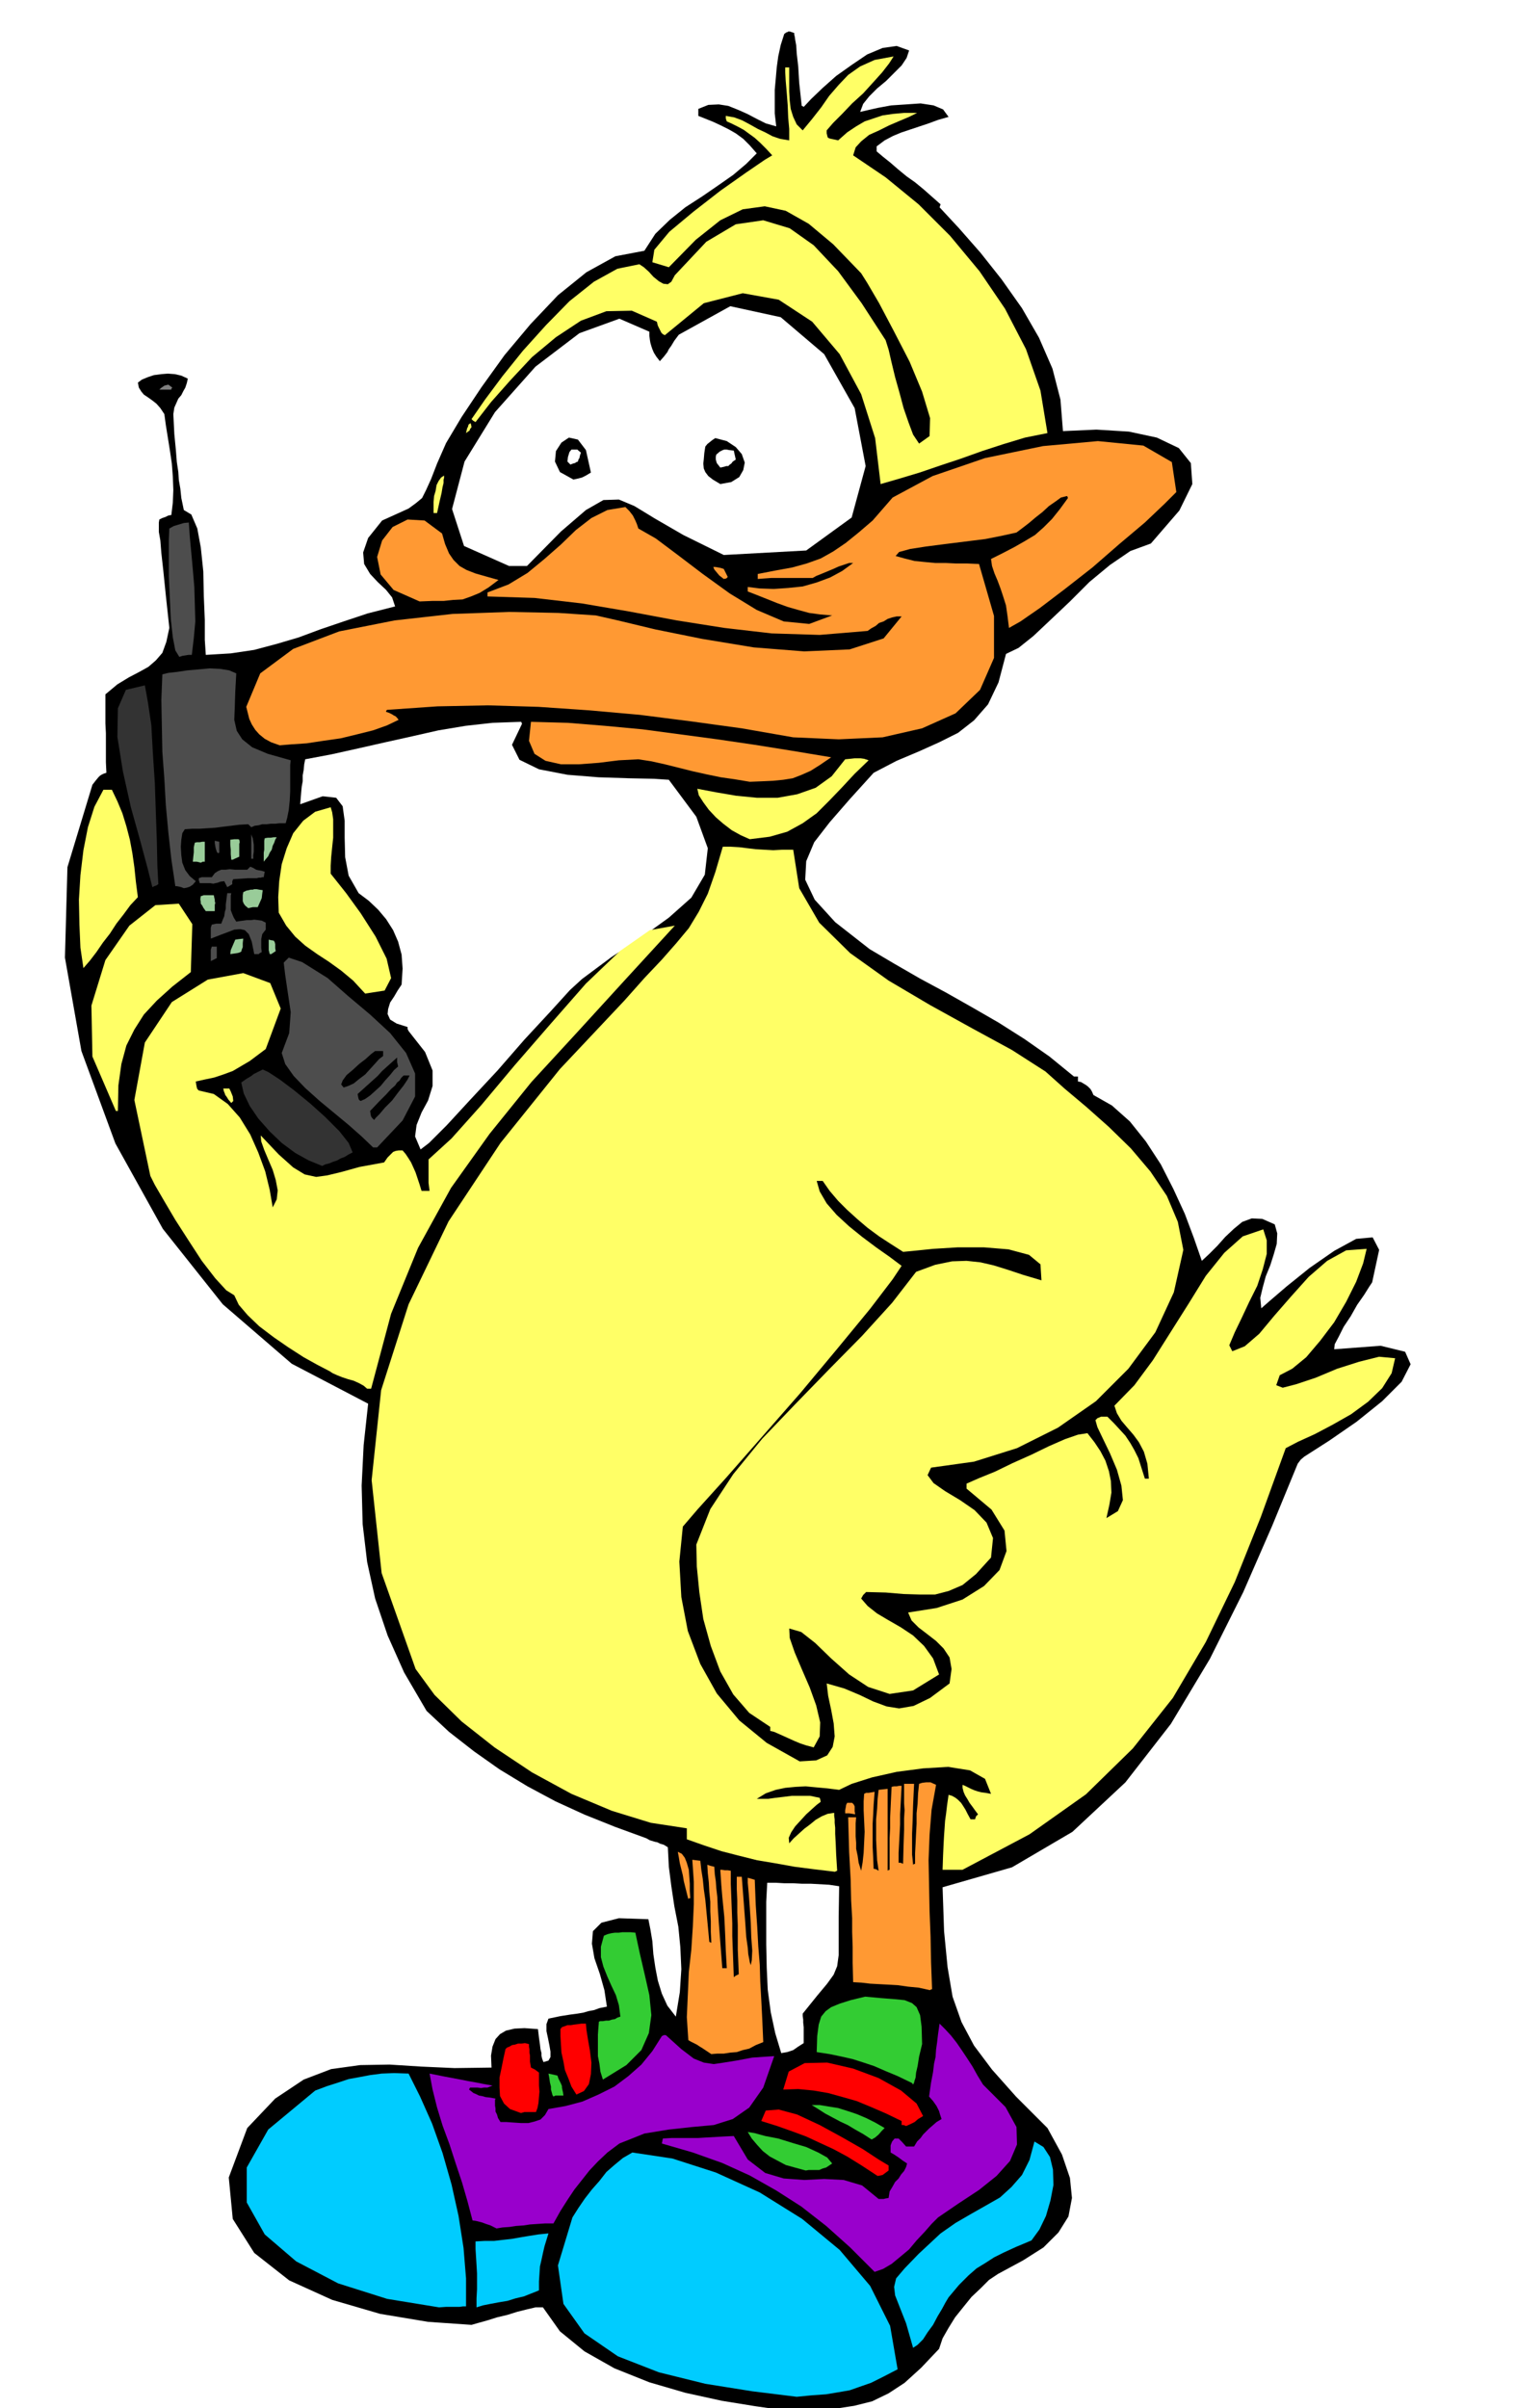 <svg xmlns="http://www.w3.org/2000/svg" fill-rule="evenodd" height="778.931" preserveAspectRatio="none" stroke-linecap="round" viewBox="0 0 3035 4821" width="490.455"><style>.brush0{fill:#fff}.brush1{fill:#000}.pen1{stroke:none}.brush3{fill:#90c}.brush4{fill:red}.brush5{fill:#3c3}.brush6{fill:#f93}.brush7{fill:#ff6}.brush8{fill:#333}.brush9{fill:#4d4d4d}.brush10{fill:#9c9}</style><path class="pen1 brush1" d="m1576 4826-63-9-68-11-73-16-72-21-70-28-60-34-49-40-34-48h-15l-17 4-20 5-19 6-21 5-19 6-18 5-14 4-87-6-96-16-96-28-86-39-70-55-43-68-8-83 37-99 56-59 57-38 55-21 58-8 59-1 63 4 67 3 74-1-1-24 3-18 6-15 9-10 12-7 17-4 20-1 27 2 2 17 2 14 1 9 2 8v5l1 5 1 3 2 5 10-3 4-7v-11l-2-12-3-15-3-14v-14l4-11 24-5 19-3 15-2 12-2 10-3 11-2 11-4 15-3-5-33-9-32-11-32-5-29 2-25 17-17 35-9 59 2 4 20 4 24 2 26 4 27 5 26 8 26 11 24 17 22 8-49 3-46-2-44-4-41-8-41-6-40-5-39-2-39-8-5-7-2-6-3-5-1-10-3-7-4-63-23-60-24-59-27-56-30-56-34-51-36-50-39-45-42-45-77-33-74-25-74-16-73-9-76-2-77 4-81 9-83-153-80-138-119-120-151-95-171-68-185-33-187 5-181 50-165 7-9 5-6 3-3 3-2 4-2 6-2-1-21v-58l-1-20v-58l24-20 23-14 21-11 18-10 15-13 13-15 8-22 6-28-7-65-5-49-4-36-2-25-3-17v-19l1-6 6-3 6-2 6-3 6-1 3-25 1-25-1-27-2-26-4-27-4-25-4-25-3-22-8-12-8-9-9-7-7-5-9-6-5-6-5-8-2-10 8-6 12-5 12-4 15-2 13-1 14 1 13 3 13 6-2 9-3 9-4 7-4 8-6 7-4 9-4 9-2 13 2 40 3 31 2 25 3 20 1 16 3 17 2 19 5 24 15 9 12 28 7 38 5 48 1 49 2 48v40l2 30 50-3 47-7 45-12 44-13 43-16 47-16 48-16 55-14-6-18-12-15-17-16-15-16-12-20-2-23 10-29 28-35 31-14 22-10 15-11 12-10 8-16 10-22 12-31 18-41 31-52 40-60 46-64 52-62 55-58 57-46 58-32 58-11 22-34 29-28 31-25 34-22 32-22 30-21 26-22 21-21-14-16-13-13-15-11-14-8-16-8-15-7-15-6-15-6v-14l20-8 21-1 19 3 20 8 18 8 19 10 18 9 21 6-3-26v-47l2-22 2-23 3-22 5-23 7-22 4-3 3-1 1-1h3l3 1 6 2v3l1 4 1 7 2 11 1 16 3 26 2 33 5 46h1l3 2 15-16 23-22 27-24 31-22 31-21 31-13 28-4 25 9-5 15-10 15-15 15-16 16-18 15-16 16-12 15-6 16 13-3 22-5 27-5 30-2 29-2 26 4 19 8 11 15-21 6-19 7-18 6-18 6-18 6-17 7-17 9-16 12v10l13 11 15 12 15 13 17 14 17 12 17 14 17 15 17 15-1 3-1 3 39 42 43 49 42 53 41 58 34 59 27 62 16 62 5 63 67-3 65 4 56 12 44 21 24 30 3 42-26 53-57 66-41 15-41 28-41 34-39 39-38 36-35 33-30 24-25 12-15 57-21 44-28 32-32 25-38 19-40 18-45 19-46 24-48 53-40 46-31 40-16 38-2 37 19 40 41 45 69 54 49 29 52 30 52 28 53 30 52 30 52 33 50 35 49 40h8v10l6 1 10 6 4 3 5 5 3 5 3 7 37 21 36 32 32 40 30 46 25 49 23 50 18 48 16 46 15-14 16-16 16-18 17-16 17-14 19-7 21 1 25 11 5 18-1 21-6 21-7 22-9 22-6 22-5 21 2 21 16-14 35-30 46-37 49-34 44-24 33-3 13 25-14 65-6 9-10 16-14 20-13 23-14 21-10 20-8 15-1 10 93-7 49 12 11 25-18 35-39 39-51 41-55 38-50 32-7 6-6 8-51 124-58 133-67 134-78 130-91 117-106 99-121 71-139 40 3 88 7 72 10 59 18 51 25 47 36 48 48 54 63 63 29 53 16 47 4 40-7 37-20 32-30 30-41 26-50 27-18 12-17 17-18 17-17 21-16 20-13 21-12 21-7 21-36 38-33 30-32 21-33 16-36 9-39 6-45 2-50 2zM842 2301l17-13 35-35 47-51 55-59 54-62 51-55 40-44 24-22 59-44 61-40 54-39 45-40 27-46 6-53-23-63-55-74-31-2-49-1-61-2-62-5-57-11-39-19-15-30 20-42-1-3-1-1-57 2-54 6-54 9-53 12-54 12-53 12-54 12-53 10-2 10-1 11-2 11v12l-2 11-1 11-1 12-1 12 45-16 27 3 13 17 4 29v34l1 39 7 37 20 35 20 15 19 18 16 19 14 22 10 23 7 26 2 28-2 32-8 12-7 12-8 12-4 13-1 10 5 11 13 8 22 7v4l2 4 33 42 15 37v31l-9 29-13 24-10 25-3 23 11 26zm722 1809 6-1 6-1 6-2 6-2 10-7 11-7v-32l-1-9v-6l-1-7v-5l29-36 20-24 13-18 7-17 3-22v-76l1-62-20-3-18-1-18-1h-18l-18-1h-18l-17-1h-17l-2 38v86l1 46 2 44 6 45 9 42 12 40z"/><path class="pen1" d="m1595 4798-89-11-94-15-93-23-82-32-67-46-42-59-11-77 29-96 12-19 13-19 14-18 15-17 14-18 16-14 17-14 19-11 80 12 87 28 88 40 85 53 75 62 61 72 40 80 15 87-29 15-24 12-23 8-20 7-23 4-24 4-28 2-31 3zm233-98-14-49-13-33-9-23-2-17 4-17 17-20 28-29 44-41 30-21 31-18 30-17 28-16 23-21 21-24 15-30 10-37 18 11 13 20 6 25 1 31-6 31-9 31-13 27-16 22-31 13-24 11-20 10-17 11-18 11-16 14-19 19-21 25-6 10-7 13-9 15-9 17-11 15-9 14-11 11-9 6zm-949-81-104-17-98-31-84-44-63-54-36-64v-70l43-76 94-78 24-9 22-7 21-7 22-4 21-4 23-3 25-1 29 1 23 46 24 54 21 59 18 63 14 63 10 64 5 61v56h-6l-7 1h-27l-14 1zm75 0v-18l1-18v-32l-1-17-1-16-1-16v-15l18-1h19l17-2 18-2 17-3 18-3 19-3 20-2-4 13-4 13-3 13-3 14-3 13-1 15-1 15v18l-15 6-15 6-17 4-16 5-18 3-16 3-15 3-13 4z" style="fill:#0cf"/><path class="pen1 brush3" d="m1751 4548-49-49-48-43-50-39-50-32-53-30-55-25-59-21-62-18 1-5 1-5 17-1h53l16-1 18-1 18-1 20-1 28 47 35 27 37 11 41 3 40-2 39 2 37 11 33 27h10l4-1 6-1 2-13 6-10 5-9 7-7 5-8 6-7 4-8 2-7-9-6-8-6-9-6-7-4v-14l1-3 2-5 5-6h8l7 7 8 9h16l6-10 7-7 5-7 6-6 6-6 7-6 8-7 10-6-3-9-2-7-3-6-2-4-7-10-8-9 4-28 4-21 2-17 3-13 1-15 2-14 2-17 3-21 11 11 12 13 11 14 11 16 10 15 11 17 10 18 11 18 45 45 22 40 1 35-14 33-27 30-35 28-41 27-41 28-13 13-14 16-16 17-15 18-18 15-17 14-17 10-17 6z"/><path class="pen1 brush3" d="m994 4461-12-6-9-3-8-3-4-1-8-2-7-1-10-38-11-38-13-39-12-37-14-38-11-36-9-36-6-32 15 3 15 3 16 3 16 3 15 3 17 3 15 3 17 3-5 2-5 2h-7l-6 1-7-1h-15l-1 2-1 2 4 3 5 4 5 2 6 3 6 1 7 2 9 1 11 2-1 3v11l1 6v6l3 6 2 7 5 8h12l14 1 15 1h15l12-3 12-4 9-9 7-12 34-6 34-9 32-14 32-16 28-21 26-23 22-27 19-30 4-2h4l31 28 25 19 20 8 20 3 20-3 25-4 32-6 44-3-22 63-28 40-33 23-38 12-44 4-46 5-49 8-50 20-24 18-19 18-17 18-15 19-15 19-14 21-14 22-14 25h-17l-15 1-15 1-13 2-15 1-13 2-14 1-12 2z"/><path class="pen1 brush4" d="m1757 4356-32-21-29-18-28-15-26-12-28-13-27-10-31-11-32-10 9-21 26-2 37 10 45 21 44 24 42 24 32 21 20 12v10l-8 6-4 3-5 1-5 1z"/><path class="pen1 brush5" d="m1613 4345-22-6-18-5-17-9-15-8-14-11-11-12-11-13-8-13 13 2 22 6 26 5 29 9 27 8 24 11 18 10 10 12-6 4-6 4-7 2-7 3h-21l-6 1zm132-62-17-11-16-9-15-9-15-7-15-8-15-8-14-9-13-8h16l18 3 19 3 19 6 18 6 19 8 18 9 19 11-6 6-6 7-7 6-7 4z"/><path class="pen1 brush4" d="m1814 4256-5-2h-4v-8l-31-15-30-13-29-12-28-8-29-8-29-5-31-3-30 1 11-36 32-17 45-1 52 12 51 19 45 25 31 26 13 25-10 6-7 6-8 4-9 4zm-771-26-22-8-12-11-8-15-1-17v-20l4-19 4-20 4-18 3-3 5-2 5-3 6-1 6-2h7l7-1 8 2v5l1 6v6l1 6v12l1 6 1 6 8 4 8 6v26l1 12-1 11-1 12-2 10-3 8h-23l-7 2z"/><path class="pen1 brush5" d="m1108 4197-2-3-1-4-2-7v-6l-2-8-1-7-1-6-1-5 9 2 9 2 2 6 3 6 2 4 2 5v3l1 5 1 4 1 7h-16l-4 2z"/><path class="pen1 brush4" d="m1154 4193-10-16-6-16-7-17-3-17-4-18-1-16-1-17v-14l3-4 6-2 5-2h7l6-1 8-1 7-1h9l1 12 3 19 4 23 3 24-1 23-4 20-10 14-15 7z"/><path class="pen1 brush5" d="m1824 4169-27-13-24-10-23-10-21-7-22-7-22-5-24-5-26-4 1-32 3-23 5-16 9-11 11-8 17-7 22-7 29-7 33 3 26 2 20 2 15 6 9 8 7 16 3 23 1 35-6 25-3 19-3 13-1 10-2 6-1 4-1 2-1 2-2-3-2-1zm-617-6-5-16-2-16-3-15v-43l1-14 1-12 3-1h5l6-1h6l6-2 6-1 5-3 6-2-3-23-6-20-9-19-8-18-8-20-5-19v-21l6-22 7-3 8-2 7-1h8l7-1h16l10 1 9 42 10 43 9 40 4 40-5 36-15 34-30 30-47 29z"/><path class="pen1 brush6" d="m1424 4112-6-4-6-4-6-4-5-3-6-4-6-3-6-3-5-3-3-46 2-45 2-45 5-45 3-46 2-45v-45l-3-44 8 1 8 1 2 18 3 19 2 20 3 21 2 21 2 21 2 21 2 21 1 1 3 1-1-22v-21l-1-20v-19l-2-20-1-19-2-18-1-17 6 2 8 2 1 15 2 14 1 14 2 17 1 22 2 30 3 39 4 52h9l-2-35-1-27-1-22-1-19-2-20-2-20-2-24-2-30h3l6 1h6l6 1v26l1 26 1 26 1 27v26l1 27 1 27 1 28 4-3 6-3-1-25-1-24v-49l-1-25v-24l-1-24v-24h10l4 52 3 40 2 29 3 21 1 13 2 10 1 6 2 6 2-10 1-19-2-27-1-29-2-31-2-27-2-22v-10l7 2 7 2 2 51 3 44 2 38 3 37 1 34 2 36 2 39 2 46-15 6-13 7-13 3-12 4-13 1-13 2h-13l-12 1zm438-128-23-5-21-2-21-3-18-1-19-1-18-1-17-2-17-1-1-39v-32l-1-29v-28l-2-35-1-42-3-55-2-70h16l-1 12v26l1 13v12l3 14 2 14 5 16 3-17 2-19 1-21 1-21-1-22-1-21v-18l1-15 4-2h5l6-1 6-1-2 26-1 21-1 17v46l1 19 1 25 5 1 5 3-3-21-1-20-1-21v-41l2-21 1-20 2-18 9-1 9-1v164l1-1 3-1v-63l1-20v-21l1-21 1-21 1-20 5-1h5l5-1h5l-1 19-1 19-1 19v20l-1 19-1 19-1 19v20h4l5 2 1-39 1-29v-23l1-16-1-14v-39h20l-2 43-1 33-1 24v42l1 9 1 11 1-1 3-1v-21l1-19 1-21 1-19v-21l2-19 1-21 2-19 6-2 8-1h9l11 5-9 50-4 50-2 51 1 51 1 51 2 51 1 52 2 53-3 1-1 1zm-484-182-3-12-3-12-3-12-2-12-3-12-3-12-2-12-2-11 8 4 6 8 4 10 4 14 1 14 1 14v14l1 15h-3l-1 2z"/><path class="pen1 brush7" d="m1672 3747-42-5-39-5-39-7-36-6-36-9-35-9-36-12-34-12v-22l-72-11-78-24-81-34-79-43-75-50-66-52-54-53-38-52-68-192-20-186 19-180 55-172 80-166 104-157 119-148 129-137 40-45 35-37 29-33 25-30 20-33 18-36 15-43 15-51h16l17 1 16 2 17 2 17 1 18 1 19-1h21l12 77 40 69 62 61 77 55 83 49 85 47 79 43 67 43 38 34 44 37 45 40 44 43 39 46 33 49 22 52 11 56-19 85-37 80-54 73-65 65-76 53-82 41-86 27-86 12-7 15 12 16 23 16 30 18 29 20 24 25 13 31-4 39-30 33-27 22-28 12-27 7h-31l-32-1-36-3-39-1-6 6-4 7 13 15 19 15 22 13 26 15 24 16 22 21 18 25 12 32-52 32-47 7-43-14-38-25-36-32-32-31-28-22-24-7 1 19 10 29 14 33 16 37 13 36 8 34-1 28-12 22-15-4-12-4-12-5-11-5-11-5-9-4-9-4-8-2v-8l-42-28-32-37-26-46-19-51-15-54-8-54-5-51-1-44 28-71 46-70 58-71 66-69 68-70 66-67 60-66 48-62 38-14 34-7 29-1 28 3 26 6 29 9 30 10 37 11-2-32-23-19-41-11-49-4h-53l-49 3-39 4-21 2-25-16-23-15-23-17-20-17-21-19-18-18-17-20-14-20h-12l6 21 14 24 20 23 25 23 26 21 28 21 27 19 24 18-18 27-45 59-65 79-75 90-78 89-71 81-56 62-30 35-7 70 4 71 13 68 25 66 33 59 45 54 55 45 66 37 33-2 22-10 11-17 4-21-2-26-5-27-6-28-3-25 35 10 31 13 27 13 27 10 25 4 29-5 33-16 39-29 4-29-4-23-12-18-15-15-18-14-17-13-14-14-7-16 57-9 52-17 43-27 31-32 14-38-4-41-26-42-50-42v-10l25-11 32-13 35-17 38-17 35-17 32-14 26-9 19-3 14 18 12 18 10 19 7 21 4 20 1 23-4 24-6 27 23-14 10-22-3-29-9-32-14-33-14-29-11-23-4-14 4-4 5-2 2-1h13l13 13 12 13 11 12 10 15 8 14 8 16 6 19 7 22h8l-3-30-7-24-10-19-11-15-13-15-11-13-9-15-5-15 40-41 37-50 36-57 36-57 34-55 37-46 37-33 41-14 7 22v27l-8 31-11 33-16 32-15 32-14 29-11 26 3 6 3 6 25-10 29-25 30-36 34-39 35-39 37-32 38-21 41-3-7 29-14 37-20 40-24 41-28 37-28 33-28 23-25 13-7 20 13 5 27-7 39-13 43-18 44-14 40-10 32 3-7 30-19 30-28 27-34 25-37 21-36 19-33 15-25 13-50 138-52 130-58 120-66 112-80 101-94 92-113 80-134 71h-40l1-29 1-22 1-18 1-14 1-15 2-14 2-17 3-21 7 2 7 4 5 4 6 6 4 6 5 8 4 8 6 11h9l2-6 4-4-6-8-5-7-6-8-4-7-5-8-3-7-2-8v-6l5 2 6 3 6 3 7 3 6 2 8 2 8 1 11 2-12-30-30-17-44-7-50 3-53 7-49 11-41 13-25 12-24-3-22-2-21-2-20 1-21 2-19 4-20 7-18 11h23l14-2 17-2 16-2h37l19 4 1 3 1 5-8 6-10 9-11 10-11 12-11 12-8 12-5 11 1 11 9-10 10-9 11-10 12-9 11-9 12-7 12-5 13-2v6l1 7v7l1 10v12l1 18 1 24 2 32-3 1-1 1z"/><path class="pen1 brush6" d="M1700 3630h-8v-6l1-5 1-6 2-4h10l3 3 2 4v10l1 6-6-1-6-1z"/><path class="pen1 brush7" d="m735 2780-7-6-9-5-11-5-11-3-12-4-10-4-9-4-6-4-25-13-27-15-31-20-29-20-29-22-23-22-18-21-9-19-16-10-22-24-27-35-26-40-27-42-23-39-18-31-9-18-32-152 21-115 54-81 72-45 71-13 54 20 21 51-30 81-16 12-16 12-17 10-17 10-19 7-18 6-19 4-18 4 1 7 1 5 1 3 3 3 30 7 28 20 24 27 21 34 16 36 14 38 9 37 6 35 8-16 2-18-4-21-6-20-9-21-8-19-6-17-1-12 36 38 29 26 23 14 23 5 22-3 29-7 36-10 49-9 7-10 8-8 3-3 5-2 6-1h8l6 7 6 9 5 8 5 11 4 9 4 12 4 12 4 13h16l-1-8-1-8v-47l46-42 59-66 67-80 72-83 71-81 68-65 60-42 50-9-100 109-95 104-92 100-84 104-77 108-66 120-54 132-40 150h-8z"/><path class="pen1 brush8" d="m645 2334-27-11-27-15-27-20-24-23-23-26-17-25-12-25-5-22 10-7 10-6 5-4 6-3 6-3 6-3 11 5 23 15 28 21 33 27 30 27 28 28 19 24 8 19-8 4-8 5-8 3-7 4-9 3-7 3-8 2-6 3z"/><path class="pen1 brush9" d="m747 2297-23-22-26-23-29-24-29-24-29-26-23-24-17-24-7-22 15-40 3-42-6-40-5-34-3-25 10-10 27 9 51 32 41 36 44 37 40 37 32 40 18 41v46l-25 48-51 54h-8z"/><path class="pen1 brush1" d="m749 2242-4-4-2-3-1-4-1-7 18-19 14-14 10-11 8-7 4-6 5-4 3-5 5-5h12l-4 8-8 12-11 14-12 16-14 14-11 13-8 8-3 4z"/><path class="pen1 brush7" d="m232 2224-47-109-2-102 28-91 48-69 52-41 47-3 27 41-3 96-37 29-31 28-26 28-19 30-16 32-10 37-6 43-1 51h-4zm231-16-6-7-3-5-3-4-1-3-2-5-1-5h12l3 6 4 10 1 9-4 4z"/><path class="pen1 brush1" d="m722 2204-3-2-1-2-1-4-1-6 10-9 10-9 10-9 10-9 9-10 10-9 10-9 10-9v9l2 9-8 7-8 10-10 11-9 11-11 10-10 9-10 7-9 4zm-34-27-5-6 3-8 8-11 12-10 13-12 13-10 11-10 8-6h16v10l-8 6-8 9-10 11-10 11-12 9-11 9-11 5-9 3z"/><path class="pen1 brush7" d="m731 1989-24-26-24-20-25-18-23-15-24-17-20-18-18-22-15-26-1-31 2-32 5-34 10-32 13-30 20-25 24-18 31-9 3 10 2 14v37l-2 19-2 20-1 17v16l8 10 23 29 29 40 30 47 22 44 9 39-13 25-39 6zm-564-51-6-41-2-46-1-50 3-49 6-50 9-46 13-41 18-34h17l11 23 10 24 8 26 7 27 5 27 4 28 3 29 4 31-15 16-14 19-14 18-13 20-14 18-13 19-13 17-13 15z"/><path class="pen1 brush9" d="M422 1924v-23l2-6h10v23l-6 3-6 3zm96-14h-9l-5-25-6-15-8-8-9-2-12 1-13 5-16 6-18 7v-22l2-6 9-2h10l3-8 3-7 1-8 2-7v-8l1-8 1-8 1-7h8l-1 5v29l3 8 3 7 5 8 6-1 8-1 7-1h8l7-1 8 1 7 1 8 4v14l-7 9-2 10v17l1 9-4 2-2 2z"/><path class="pen1 brush10" d="m540 1910-2-8v-21l4 1 6 1 2 3 1 4v8l1 6-6 4-3 2h-3zm-79 0 1-8 3-7 3-7 3-7 7-1 9-1-1 9v8l-2 5-1 4-4 2-4 1-7 1-7 1zm-49-86-5-7-2-4-3-4v-3l-1-6 1-6 6-2h20l1 5 1 4v3l1 4-1 3v13h-18zm85-6-6-5-3-4-2-5v-12l1-6 6-3 5-1 4-1h4l3-1h5l5 1 7 1-1 7-1 9-4 9-4 9h-10l-9 2z"/><path class="pen1 brush9" d="m368 1778-5-2-4-1-5-1h-3l-8-54-6-54-5-54-3-53-4-54-1-52-1-52 2-51 12-3 18-2 20-3 23-2 22-2 21 1 18 3 14 6-2 37-1 31-1 25 5 22 11 17 20 16 31 13 46 13-1 9v53l-1 19-2 19-3 15-3 11h-12l-9 1h-9l-8 1h-9l-7 2-8 1-7 3-3-3-3-3-18 1-16 2-17 2-15 2-16 1-15 1h-15l-15 1-5 8-2 13-1 14 1 17 2 15 6 15 9 12 12 10-6 7-6 4-6 2-6 1z"/><path class="pen1 brush8" d="m305 1776-9-36-15-56-19-68-16-72-11-69 1-57 16-37 38-9 6 33 7 47 3 55 4 61 2 59 2 57 1 48 2 38-3 2-2 1-3 1-4 2z"/><path class="pen1 brush9" d="m455 1776-3-6-3-6-8 1-5 2-5 1-4 1-6-1h-21l-2-6v-4l6-2h20l6-8 6-4 7-3h9l8-1 10 1h25l3-3 3-3 5 2 5 3 2 1 4 1 6 1 7 2-1 5-1 6h-3l-3 1h-4l-4 1h-17l-14 1-16 1-2 4v6l-5 3-5 3z"/><path class="pen1 brush10" d="m402 1727-8-2h-8l1-10 1-9v-10l2-9 4-1h6l5-1h5v40h-4l-4 2zm126-2v-18l1-6v-18l1-5 6-1h6l6-1h6l-3 5-2 6-3 6-2 8-4 6-3 7-5 6-4 5zm-65-4-1-11v-9l-1-10v-10l8-1h8l2 1 1 5-1 3v26l-9 4-4 2h-3z"/><path class="pen1 brush9" d="M503 1719v-49l1 3 2 5 1 6 1 7v14l-1 7v7h-4zm-69-14-2-6-1-5-1-6v-5l4 1 5 1v22l-3 1-2-3z"/><path class="pen1 brush7" d="m1501 1680-18-8-18-10-17-13-15-13-14-15-11-15-9-14-3-13 37 7 41 7 41 4h42l39-7 37-13 32-23 27-34 10-1 9-1h12l7 1 9 3-28 27-26 28-25 26-25 25-28 20-31 17-35 10-40 5z"/><path class="pen1 brush6" d="m1501 1565-30-5-28-4-29-6-27-6-28-7-28-7-27-6-26-4-39 2-40 5-40 3h-36l-31-7-22-14-11-26 4-38 74 2 74 6 75 7 75 10 75 10 75 11 75 12 78 13-22 15-19 12-18 8-18 7-19 3-20 2-22 1-25 1z"/><path class="pen1 brush6" d="m560 1492-17-6-13-7-11-9-8-9-7-11-5-11-3-12-3-12 28-67 66-49 92-35 111-22 116-13 114-4 98 2 75 5 44 10 75 18 94 19 103 17 101 8 91-4 68-22 36-44h-10l-9 2-9 3-8 5-9 3-7 6-9 5-7 5-96 8-96-3-95-11-95-15-96-18-94-16-95-11-94-3v-8l42-16 38-23 34-28 33-29 30-29 31-24 32-16 36-6 8 8 7 9 2 4 3 6 3 7 3 9 35 20 44 33 50 38 54 39 54 33 54 23 51 5 46-17-24-2-22-3-22-6-21-6-22-8-20-8-20-8-18-7v-9l24 3 28 1 29-2 29-3 28-8 27-10 24-13 22-16h-8l-9 3-12 4-11 5-12 5-12 5-10 4-7 4h-83l-14 1-13 1v-10l36-7 33-6 29-8 28-10 25-14 25-17 26-21 28-24 40-46 80-43 105-36 116-24 110-10 91 9 57 33 9 60-24 24-39 37-51 43-54 47-55 43-50 38-39 27-23 13-3-24-3-21-6-19-5-15-6-16-6-14-5-15-2-14 24-12 23-12 21-12 20-12 17-15 17-17 16-20 16-22-1-3-1-1-12 3-11 8-13 9-13 12-14 11-13 11-13 10-12 9-27 6-35 7-40 5-40 5-39 5-32 5-22 6-7 8 18 5 20 5 20 2 21 2h21l21 1h22l24 1 30 104v84l-28 64-49 47-67 30-79 18-88 4-91-4-103-18-102-14-102-13-101-9-102-7-101-3-101 2-101 7-2 2v2l6 2 6 3 3 2 4 2 3 3 3 4-23 11-28 10-32 8-33 8-35 5-33 5-30 2-24 2z"/><path class="pen1 brush9" d="m359 1315-8-13-5-26-4-36-2-42-2-44v-74l1-22 9-5 10-3 10-3 10-1 2 29 3 32 3 33 3 35 1 34 1 35-3 33-4 34h-7l-6 1-6 1-6 2z"/><path class="pen1 brush6" d="m840 1204-52-23-26-31-7-35 10-33 21-27 30-15 34 2 35 26 6 21 8 19 9 13 12 12 14 8 18 7 21 6 25 7-20 15-18 11-17 7-17 6-19 1-19 2h-23l-25 1zm609-45-9-7-5-6-5-6-2-5h4l6 1 5 1 6 2 4 8 4 8-3 3-5 1z"/><path class="pen1 brush0" d="m1019 1133-90-40-24-74 25-95 61-99 81-91 88-67 80-29 60 26v8l1 8 1 6 2 7 2 6 3 7 5 8 7 9 8-9 7-9 3-6 5-7 6-10 9-12 103-57 101 22 87 74 61 108 22 116-28 103-91 66-165 9-81-40-57-33-41-25-31-13-31 1-35 20-50 43-68 69h-36z"/><path class="pen1 brush7" d="M868 1027v-22l1-12 3-10 2-12 4-8 5-7 6-4v5l-1 3v7l-2 8-2 12-4 17-5 23h-7z"/><path class="pen1 brush1" d="m1442 969-15-9-9-7-6-8-3-7-1-10 1-9 1-12 2-13 4-5 5-4 5-4 6-4 23 6 18 12 12 14 6 17-3 15-8 14-16 10-22 4z"/><path class="pen1 brush7" d="m1763 969-11-92-28-88-43-80-55-65-67-44-72-13-78 20-78 64-4-2-3-3-2-4-2-4-3-6-2-8-50-22-51 1-51 19-50 33-48 40-43 46-39 44-31 40-5-3-3-3 27-39 35-47 41-51 46-51 47-48 49-39 47-26 44-9 9 6 10 9 9 10 11 9 9 5 9 1 7-5 7-13 63-67 59-35 55-8 53 16 48 34 49 52 47 64 48 74 6 19 6 26 7 29 9 32 8 30 10 29 9 24 12 18 21-15 1-36-16-53-25-60-32-62-29-55-24-41-12-19-56-58-49-41-46-26-42-9-44 6-45 22-49 39-54 55-33-10 4-25 30-36 48-40 54-42 51-36 38-26 15-9-12-13-12-12-11-10-11-8-11-8-11-6-12-6-11-5-2-6v-5l17 3 16 6 15 8 16 9 15 7 15 8 15 5 18 3v-23l-2-22-1-25-2-26-2-23-1-18v-9h8v48l1 18 2 17 5 16 7 15 12 12 19-23 18-23 16-23 19-22 19-20 24-17 29-13 38-7-9 14-14 18-18 20-20 22-22 20-20 21-18 18-13 15v6l2 8 3 2 4 1 5 1 9 2 18-16 18-12 17-10 18-6 18-6 21-3 22-2h26l-16 8-19 8-21 9-20 10-20 9-16 13-11 12-5 16 65 44 66 54 63 63 59 71 51 75 42 81 29 83 14 85-45 9-43 13-43 14-42 15-42 14-41 14-40 12-38 11z"/><path class="pen1 brush1" d="m1148 960-27-15-10-21 2-21 11-17 15-10 18 4 16 21 10 45-10 6-8 4-8 2-9 2z"/><path class="pen1 brush0" d="m1442 936-7-9-2-7v-6l1-4 7-6 6-3 3-1h5l5 1 9 1 2 9 2 9-6 4-3 4-3 2-3 3h-4l-3 1-4 1-5 1zm-300-6-6-6 1-9 3-10 4-5h12l2 2 5 4-2 6-1 5-2 3-1 4-3 1-3 2-4 1-5 2z"/><path class="pen1 brush7" d="m933 867 2-9 2-4 1-4 4-3 1 3 1 5-3 4-1 3-3 2-4 3z"/><path class="pen1" style="fill:gray" d="m319 780 3-3 7-5 8-2 8 6-2 2v2h-24z"/></svg>
